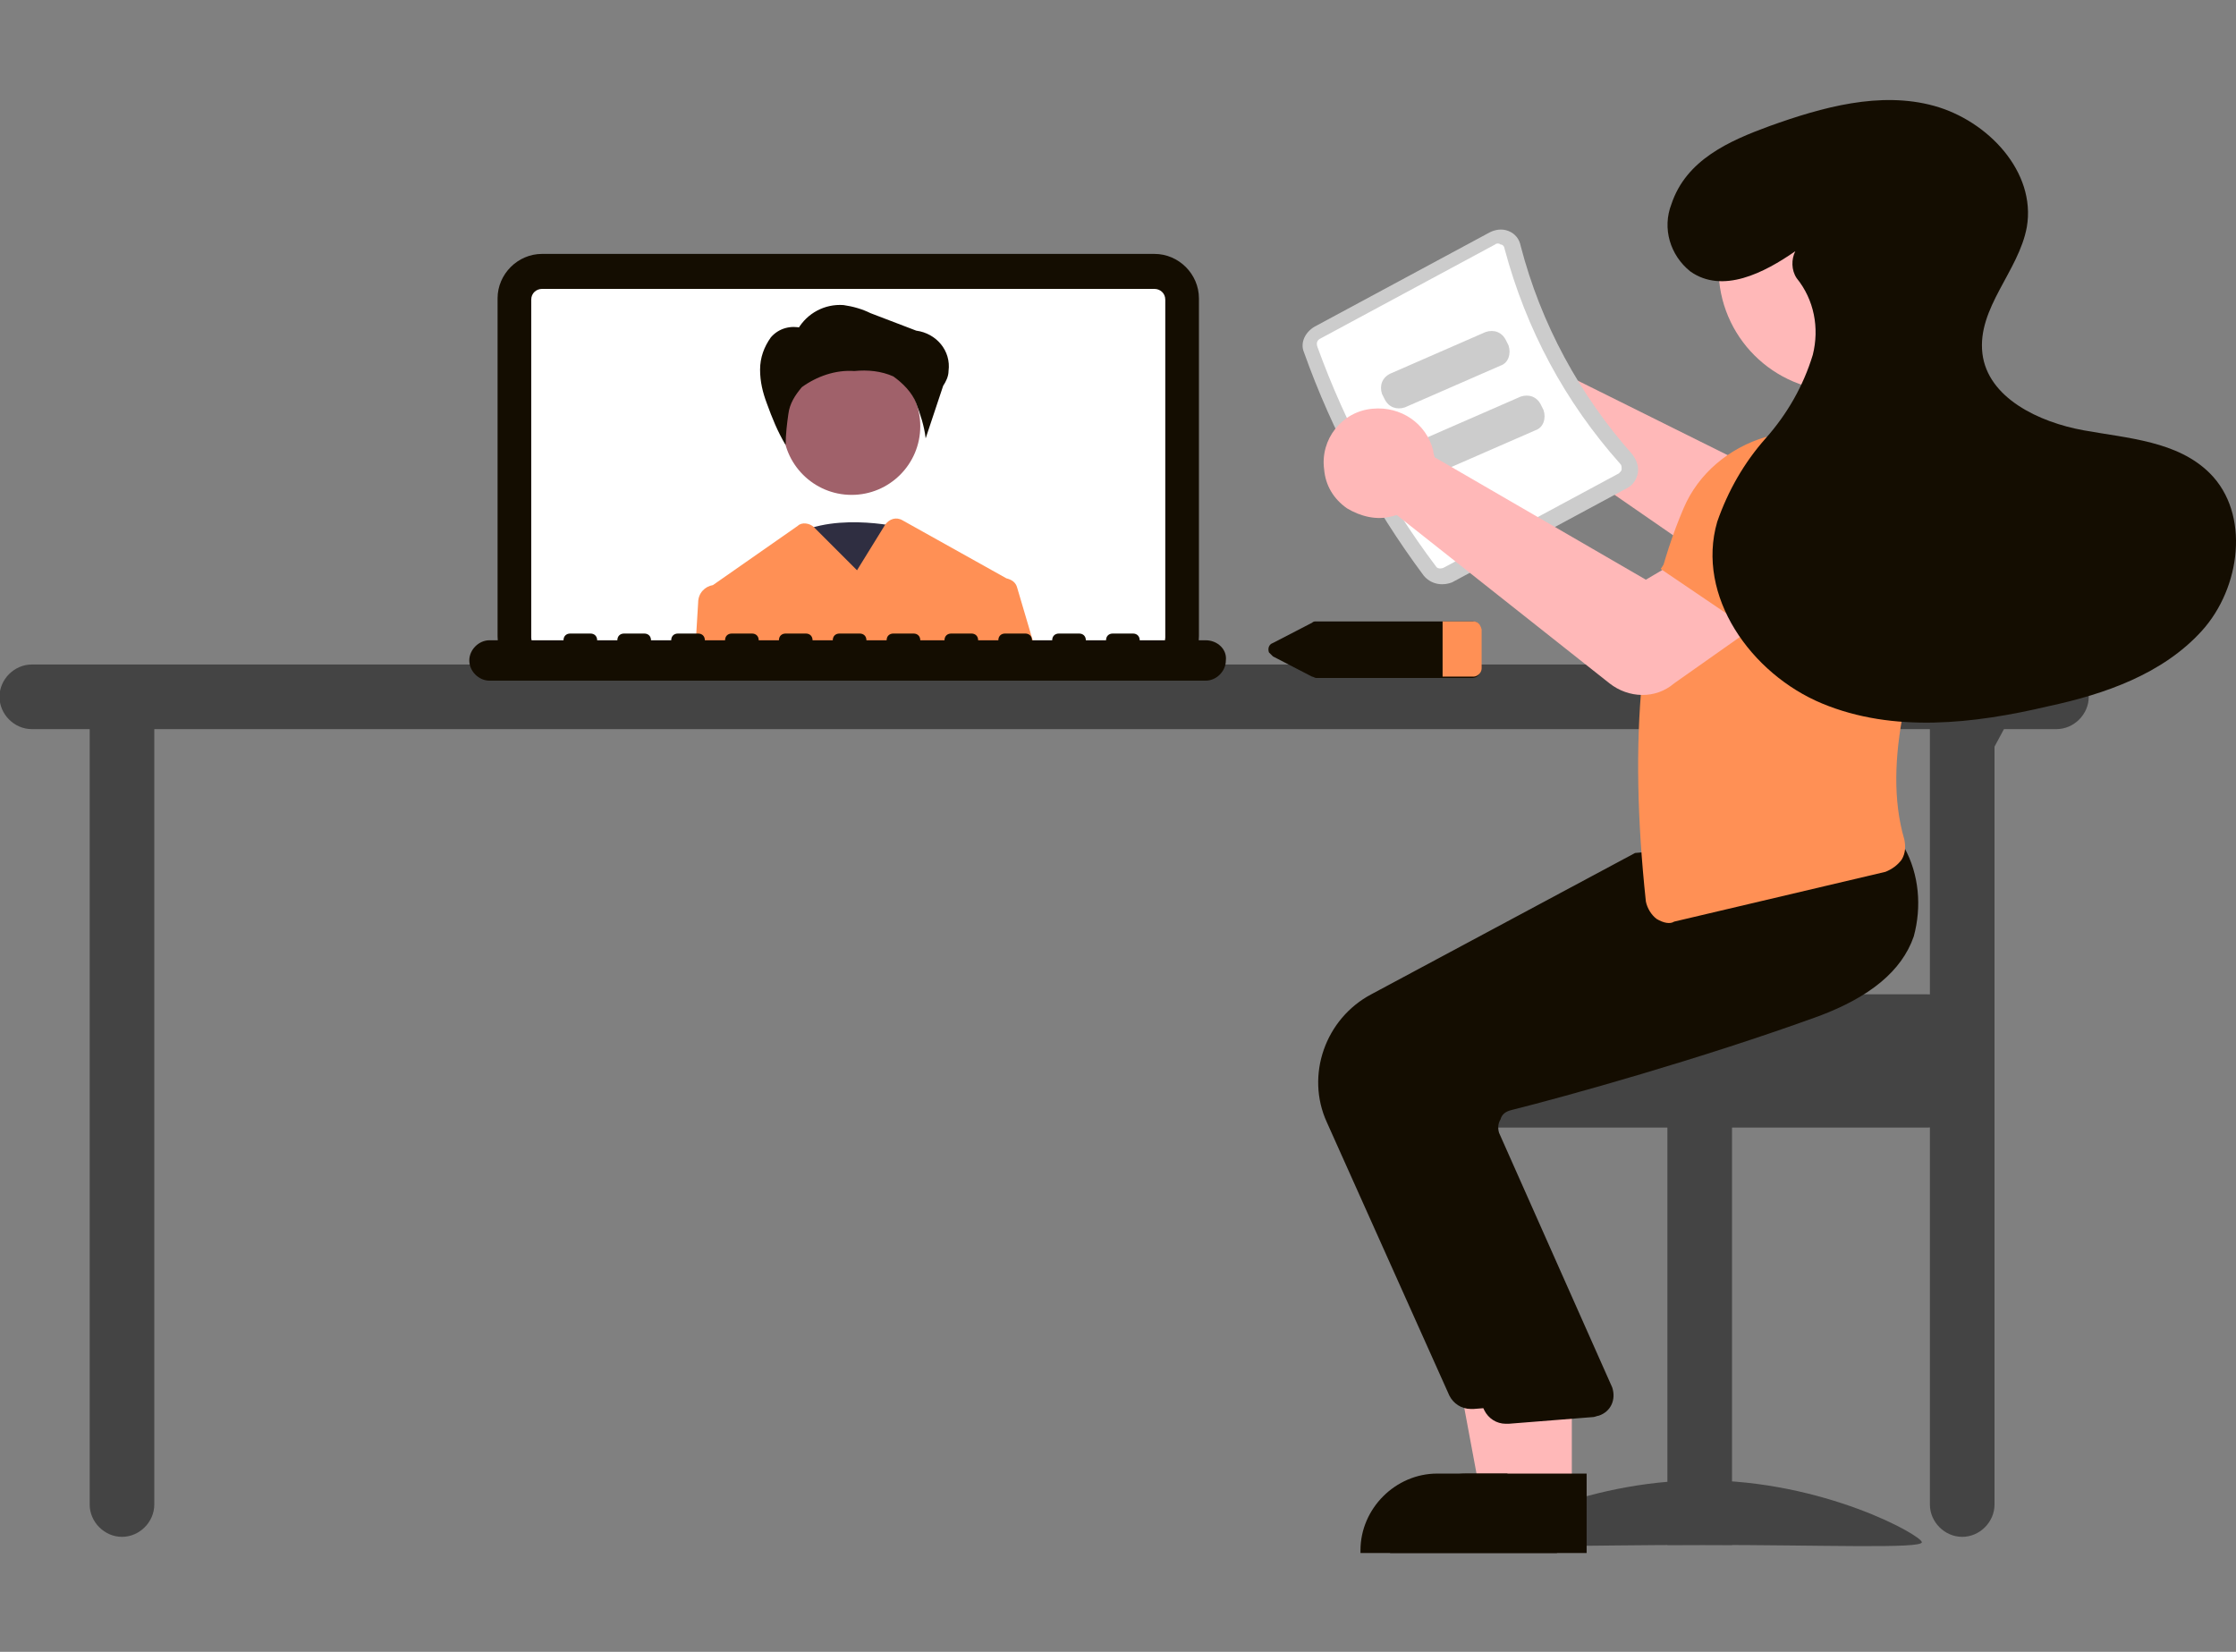 <?xml version="1.0" encoding="UTF-8"?>
<!-- Generator: Adobe Illustrator 28.0.0, SVG Export Plug-In . SVG Version: 6.00 Build 0)  -->
<svg xmlns="http://www.w3.org/2000/svg" xmlns:xlink="http://www.w3.org/1999/xlink" version="1.1" id="Calque_1" x="0px" y="0px" viewBox="0 0 166.1 122.7" style="enable-background:new 0 0 166.1 122.7;" xml:space="preserve">
<rect x="0" y="0" width="166.1" height="122.7" fill="#808080" stroke="none"/>
<style type="text/css">
	.st0{fill:#444444;}
	.st1{fill:#140D01;}
	.st2{fill:#FFFFFF;}
	.st3{fill:#2F2E41;}
	.st4{fill:#A0616A;}
	.st5{fill:#FF9055;}
	.st6{fill:#FFB8B8;}
	.st7{fill:#CCCCCC;}
	.st8{fill:#6C63FF;}
</style>
<g id="connect" transform="translate(-109.638 -112.139)">
	<path id="Tracé_330" class="st0" d="M262.4,161.5H112c-1.3,0-2.4,1.1-2.4,2.4c0,1.3,1.1,2.4,2.4,2.4h4.3v57.6   c0,1.3,1.1,2.4,2.4,2.4s2.4-1.1,2.4-2.4l0-57.6H253v57.6c0,1.3,1.1,2.4,2.4,2.4c1.3,0,2.4-1.1,2.4-2.4v-56.3l0.7-1.3h3.9   c1.3,0,2.4-1.1,2.4-2.4C264.8,162.6,263.7,161.5,262.4,161.5z"></path>
	<path id="Tracé_331" class="st1" d="M195.4,162.7h-45.5c-1.8,0-3.3-1.5-3.3-3.3v-25.1c0-1.8,1.5-3.3,3.3-3.3h45.5   c1.8,0,3.3,1.5,3.3,3.3v25.1C198.7,161.3,197.2,162.7,195.4,162.7z"></path>
	<path id="Tracé_332" class="st2" d="M195.4,133.6h-45.5c-0.4,0-0.8,0.3-0.8,0.8v25.1c0,0.4,0.3,0.8,0.8,0.8h45.5   c0.4,0,0.8-0.3,0.8-0.8v-25.1C196.2,133.9,195.8,133.6,195.4,133.6z"></path>
	<path id="Tracé_333" class="st3" d="M176.5,151.3c0,0-5.5-1.3-8.5,1s3.8,7.5,3.8,7.5L176.5,151.3z"></path>
	<circle id="Ellipse_40" class="st4" cx="172.9" cy="143.8" r="5.1"></circle>
	<path id="Tracé_334" class="st1" d="M168.9,136.6c0.7-1.2,2-1.9,3.4-1.8c0.7,0.1,1.4,0.3,2,0.6l3.4,1.3c1.5,0.2,2.6,1.5,2.4,3   c0,0.4-0.2,0.8-0.4,1.1l-1.3,3.9c-0.1-0.9-0.4-1.8-0.7-2.6c-0.3-0.8-1-1.5-1.7-2c-0.9-0.4-1.9-0.5-2.9-0.4   c-1.4-0.1-2.8,0.4-3.9,1.2c-0.5,0.6-0.9,1.2-1,2c-0.1,0.7-0.2,1.5-0.2,2.3c-0.6-1-1-2-1.4-3.1c-0.3-0.8-0.5-1.6-0.5-2.5   c0-0.9,0.3-1.7,0.8-2.4c0.6-0.7,1.5-0.9,2.3-0.7L168.9,136.6z"></path>
	<path id="Tracé_335" class="st5" d="M185.2,155.8c-0.1-0.4-0.4-0.6-0.8-0.7c0,0,0,0,0,0l-7.7-4.3c-0.5-0.3-1-0.1-1.3,0.3l-2.1,3.4   l-3.2-3.2l0,0c-0.3-0.3-0.9-0.4-1.2-0.1l-6.3,4.4c0,0,0,0,0,0c-0.6,0.1-1.1,0.6-1.1,1.3l-0.2,3.3h25.2L185.2,155.8z"></path>
	<path id="Tracé_336" class="st1" d="M199.2,159.7h-4.9c0-0.3-0.2-0.5-0.5-0.5h0h-1.5c-0.3,0-0.5,0.2-0.5,0.5v0h-1.5   c0-0.3-0.2-0.5-0.5-0.5h0h-1.5c-0.3,0-0.5,0.2-0.5,0.5v0h-1.5c0-0.3-0.2-0.5-0.5-0.5h0h-1.5c-0.3,0-0.5,0.2-0.5,0.5v0h-1.5   c0-0.3-0.2-0.5-0.5-0.5h0h-1.5c-0.3,0-0.5,0.2-0.5,0.5v0H178c0-0.3-0.2-0.5-0.5-0.5h0H176c-0.3,0-0.5,0.2-0.5,0.5v0h-1.5   c0-0.3-0.2-0.5-0.5-0.5h0h-1.5c-0.3,0-0.5,0.2-0.5,0.5v0h-1.5c0-0.3-0.2-0.5-0.5-0.5h0h-1.5c-0.3,0-0.5,0.2-0.5,0.5v0h-1.5   c0-0.3-0.2-0.5-0.5-0.5h0h-1.5c-0.3,0-0.5,0.2-0.5,0.5v0h-1.5c0-0.3-0.2-0.5-0.5-0.5h0h-1.5c-0.3,0-0.5,0.2-0.5,0.5v0h-1.5   c0-0.3-0.2-0.5-0.5-0.5h0h-1.5c-0.3,0-0.5,0.2-0.5,0.5v0h-1.5c0-0.3-0.2-0.5-0.5-0.5h0h-1.5c-0.3,0-0.5,0.2-0.5,0.5v0H146   c-0.8,0-1.5,0.7-1.5,1.5c0,0.8,0.7,1.5,1.5,1.5h53.2c0.8,0,1.5-0.7,1.5-1.5C200.8,160.4,200.1,159.7,199.2,159.7L199.2,159.7   L199.2,159.7z"></path>
	<path id="Tracé_361" class="st1" d="M219,158.3h-11.6c-0.1,0-0.2,0-0.3,0.1l-2.9,1.5c-0.3,0.1-0.4,0.4-0.3,0.7   c0.1,0.1,0.2,0.2,0.3,0.3l2.9,1.5c0.1,0,0.2,0.1,0.3,0.1H219c0.3,0,0.6-0.2,0.6-0.6v-2.9C219.6,158.5,219.4,158.3,219,158.3z"></path>
	<path id="Tracé_362" class="st5" d="M219.7,158.9v2.9c0,0.3-0.3,0.6-0.6,0.6h-2.3v-4.1h2.3C219.4,158.3,219.6,158.5,219.7,158.9z"></path>
	<path id="Tracé_363" class="st6" d="M218.9,136.3c2.1-0.9,4.5,0.1,5.4,2.1c0.1,0.1,0.1,0.3,0.2,0.4c0.1,0.2,0.1,0.4,0.1,0.5   l16.3,8.1l3.8-2.5l4.7,5.4l-5.8,4.7c-1.4,1.1-3.4,1.2-4.9,0.2l-16.5-11.4c-0.1,0.1-0.2,0.1-0.4,0.1c-2.2,0.7-4.4-0.6-5.1-2.7   c0-0.1-0.1-0.3-0.1-0.4c0-0.2-0.1-0.3-0.1-0.5C216.4,138.6,217.4,137,218.9,136.3z"></path>
	<path id="Tracé_364" class="st0" d="M252.8,186H235c0,0.5-18.3,0.9-18.3,0.9c-0.3,0.2-0.5,0.5-0.8,0.7c-0.7,0.8-1.1,1.9-1.1,3v0.7   c0,2.6,2.1,4.6,4.6,4.6h33.3c2.6,0,4.6-2.1,4.6-4.6v-0.7C257.5,188.1,255.4,186,252.8,186L252.8,186z"></path>
	<rect id="Rectangle_125" x="233.5" y="195.8" class="st0" width="4.8" height="31.1"></rect>
	<path id="Tracé_365" class="st0" d="M219.8,226.7c0,0.5,7.3,0.2,16.3,0.2s16.3,0.3,16.3-0.2s-7.3-4.6-16.3-4.6   S219.8,226.2,219.8,226.7z"></path>
	<path id="Tracé_366" class="st6" d="M224.1,223.1h-4.5l-2.2-11.8h6.7V223.1z"></path>
	<path id="Tracé_367" class="st1" d="M225.3,227.5h-14.6v-0.2c0-3.1,2.6-5.7,5.7-5.7l0,0h8.9L225.3,227.5z"></path>
	<path id="Tracé_368" class="st1" d="M217.3,215.8l-9.1-20.3c-1.6-3.5-0.1-7.7,3.3-9.5l19.6-10.5l9-0.8l8.3-0.8l0.1,0.1   c1.1,2,1.3,4.4,0.7,6.6c-0.9,2.6-3.3,4.5-7,5.9c-8.8,3.2-18.9,6-22.9,7c-0.4,0.1-0.7,0.3-0.8,0.7c-0.2,0.3-0.2,0.7-0.1,1l8.4,18.9   c0.3,0.9-0.1,1.8-1,2.1c-0.1,0-0.3,0.1-0.4,0.1l-6.3,0.5c-0.1,0-0.1,0-0.2,0C218.2,216.8,217.6,216.4,217.3,215.8z"></path>
	<path id="Tracé_369" class="st6" d="M226.4,223.1h-4.5l-2.2-11.8h6.7V223.1z"></path>
	<path id="Tracé_370" class="st1" d="M227.5,227.5h-14.6v-0.2c0-3.1,2.6-5.7,5.7-5.7l0,0h8.9L227.5,227.5z"></path>
	<path id="Tracé_371" class="st1" d="M219.9,216.9l-9.1-20.3c-1.6-3.5-0.1-7.7,3.3-9.5l19.6-10.5l9-0.8l8.3-0.8l0.1,0.1   c1.1,2,1.3,4.4,0.7,6.6c-0.9,2.6-3.3,4.5-7,5.9c-8.8,3.2-18.9,6-22.9,7c-0.4,0.1-0.7,0.3-0.8,0.7c-0.2,0.3-0.2,0.7-0.1,1l8.4,18.9   c0.3,0.9-0.1,1.8-1,2.1c-0.1,0-0.3,0.1-0.4,0.1l-6.3,0.5c-0.1,0-0.1,0-0.2,0C220.8,217.9,220.2,217.5,219.9,216.9z"></path>
	<path id="Tracé_372" class="st7" d="M215.4,154.9c-3.8-5.1-6.8-10.7-8.9-16.6c-0.3-0.7,0.1-1.5,0.8-1.9l13-7   c0.4-0.2,0.9-0.3,1.4-0.1c0.5,0.2,0.8,0.6,0.9,1.1c1.5,5.8,4.4,11.1,8.3,15.5c0.3,0.4,0.5,0.9,0.4,1.4c-0.1,0.5-0.4,0.9-0.8,1.1   l-13,7C216.7,155.7,215.9,155.5,215.4,154.9z"></path>
	<path id="Tracé_373" class="st2" d="M216.3,154.2c0.1,0.2,0.4,0.2,0.6,0.1l13-7c0.1-0.1,0.2-0.2,0.2-0.3c0-0.2,0-0.3-0.1-0.4   c-4.1-4.6-7-10-8.6-16c0-0.1-0.1-0.3-0.3-0.3c-0.1-0.1-0.3-0.1-0.4,0l-13,7c-0.2,0.1-0.3,0.3-0.2,0.6   C209.6,143.7,212.6,149.3,216.3,154.2z"></path>
	<path id="Tracé_374" class="st8" d="M258.7,153l-10.2,3.9L246,150c-0.7-1.9,0.1-4,1.9-5l0,0c1.8-1,4-0.6,5.3,1L258.7,153z"></path>
	<path id="Tracé_375" class="st5" d="M232.7,180.4c-0.4-0.3-0.7-0.8-0.8-1.3c-1.3-12.2-0.4-21.7,2.8-29.2c1.1-2.6,3.4-4.5,6.1-5.3   l8.2-0.4l0,0c3.8,1.9,6,6,5.3,10.2c-2.7,7-4.9,14.3-3.2,20.1c0.1,0.5,0.1,1-0.2,1.5c-0.3,0.4-0.7,0.7-1.2,0.9l-15.7,3.7   C233.7,180.8,233.2,180.7,232.7,180.4L232.7,180.4z"></path>
	<circle id="Ellipse_44" class="st6" cx="246.4" cy="132.1" r="9.1"></circle>
	<path id="Tracé_376" class="st7" d="M221.1,139.3l-7.1,3.1c-0.6,0.2-1.2,0-1.5-0.6l-0.2-0.4c-0.2-0.6,0-1.2,0.6-1.5l7.1-3.1   c0.6-0.2,1.2,0,1.5,0.6l0.2,0.4C221.9,138.4,221.7,139.1,221.1,139.3z"></path>
	<path id="Tracé_377" class="st7" d="M223.7,144.1l-7.1,3.1c-0.6,0.2-1.2,0-1.5-0.6l-0.2-0.4c-0.2-0.6,0-1.2,0.6-1.5l7.1-3.1   c0.6-0.2,1.2,0,1.5,0.6l0.2,0.4C224.5,143.2,224.3,143.9,223.7,144.1z"></path>
	<path id="Tracé_378" class="st6" d="M229.2,162.9l-15.8-12.5c-0.1,0-0.3,0.1-0.4,0.1c-1.1,0.3-2.3,0-3.3-0.6   c-1-0.7-1.6-1.7-1.7-2.9c-0.3-2.2,1.3-4.3,3.6-4.5c2.1-0.2,4,1.1,4.5,3.1c0,0.2,0.1,0.4,0.1,0.5l15.7,9.1l3.9-2.3l4.3,5.7l-6.1,4.3   C232.6,164.1,230.6,164,229.2,162.9L229.2,162.9z"></path>
	<path id="Tracé_379" class="st5" d="M242,160.5l-9-6.1l4.2-6c1.2-1.6,3.3-2.2,5.2-1.3l0,0c1.8,0.9,2.8,3,2.2,4.9L242,160.5z"></path>
	<path id="Tracé_380" class="st1" d="M243,130.8c-2.3,1.6-5.4,3.2-7.8,1.5c-1.5-1.2-2.1-3.2-1.4-5c1.1-3.3,4.3-4.7,7.3-5.8   c3.9-1.4,8.2-2.6,12.2-1.5s7.6,4.9,6.9,9c-0.6,3.3-3.7,6-3.3,9.4c0.4,3.3,4.2,5.1,7.5,5.7s7,0.8,9.4,3.2c3,3,2.3,8.5-0.6,11.7   s-7.2,4.7-11.4,5.6c-5.5,1.3-11.5,2-16.8-0.2s-9.4-8-7.8-13.5c0.8-2.3,2-4.4,3.6-6.2c1.6-1.8,2.8-3.9,3.5-6.2   c0.5-2,0.1-4.1-1.2-5.7C242.7,132.2,242.7,131.4,243,130.8L243,130.8z"></path>
</g>
</svg>
